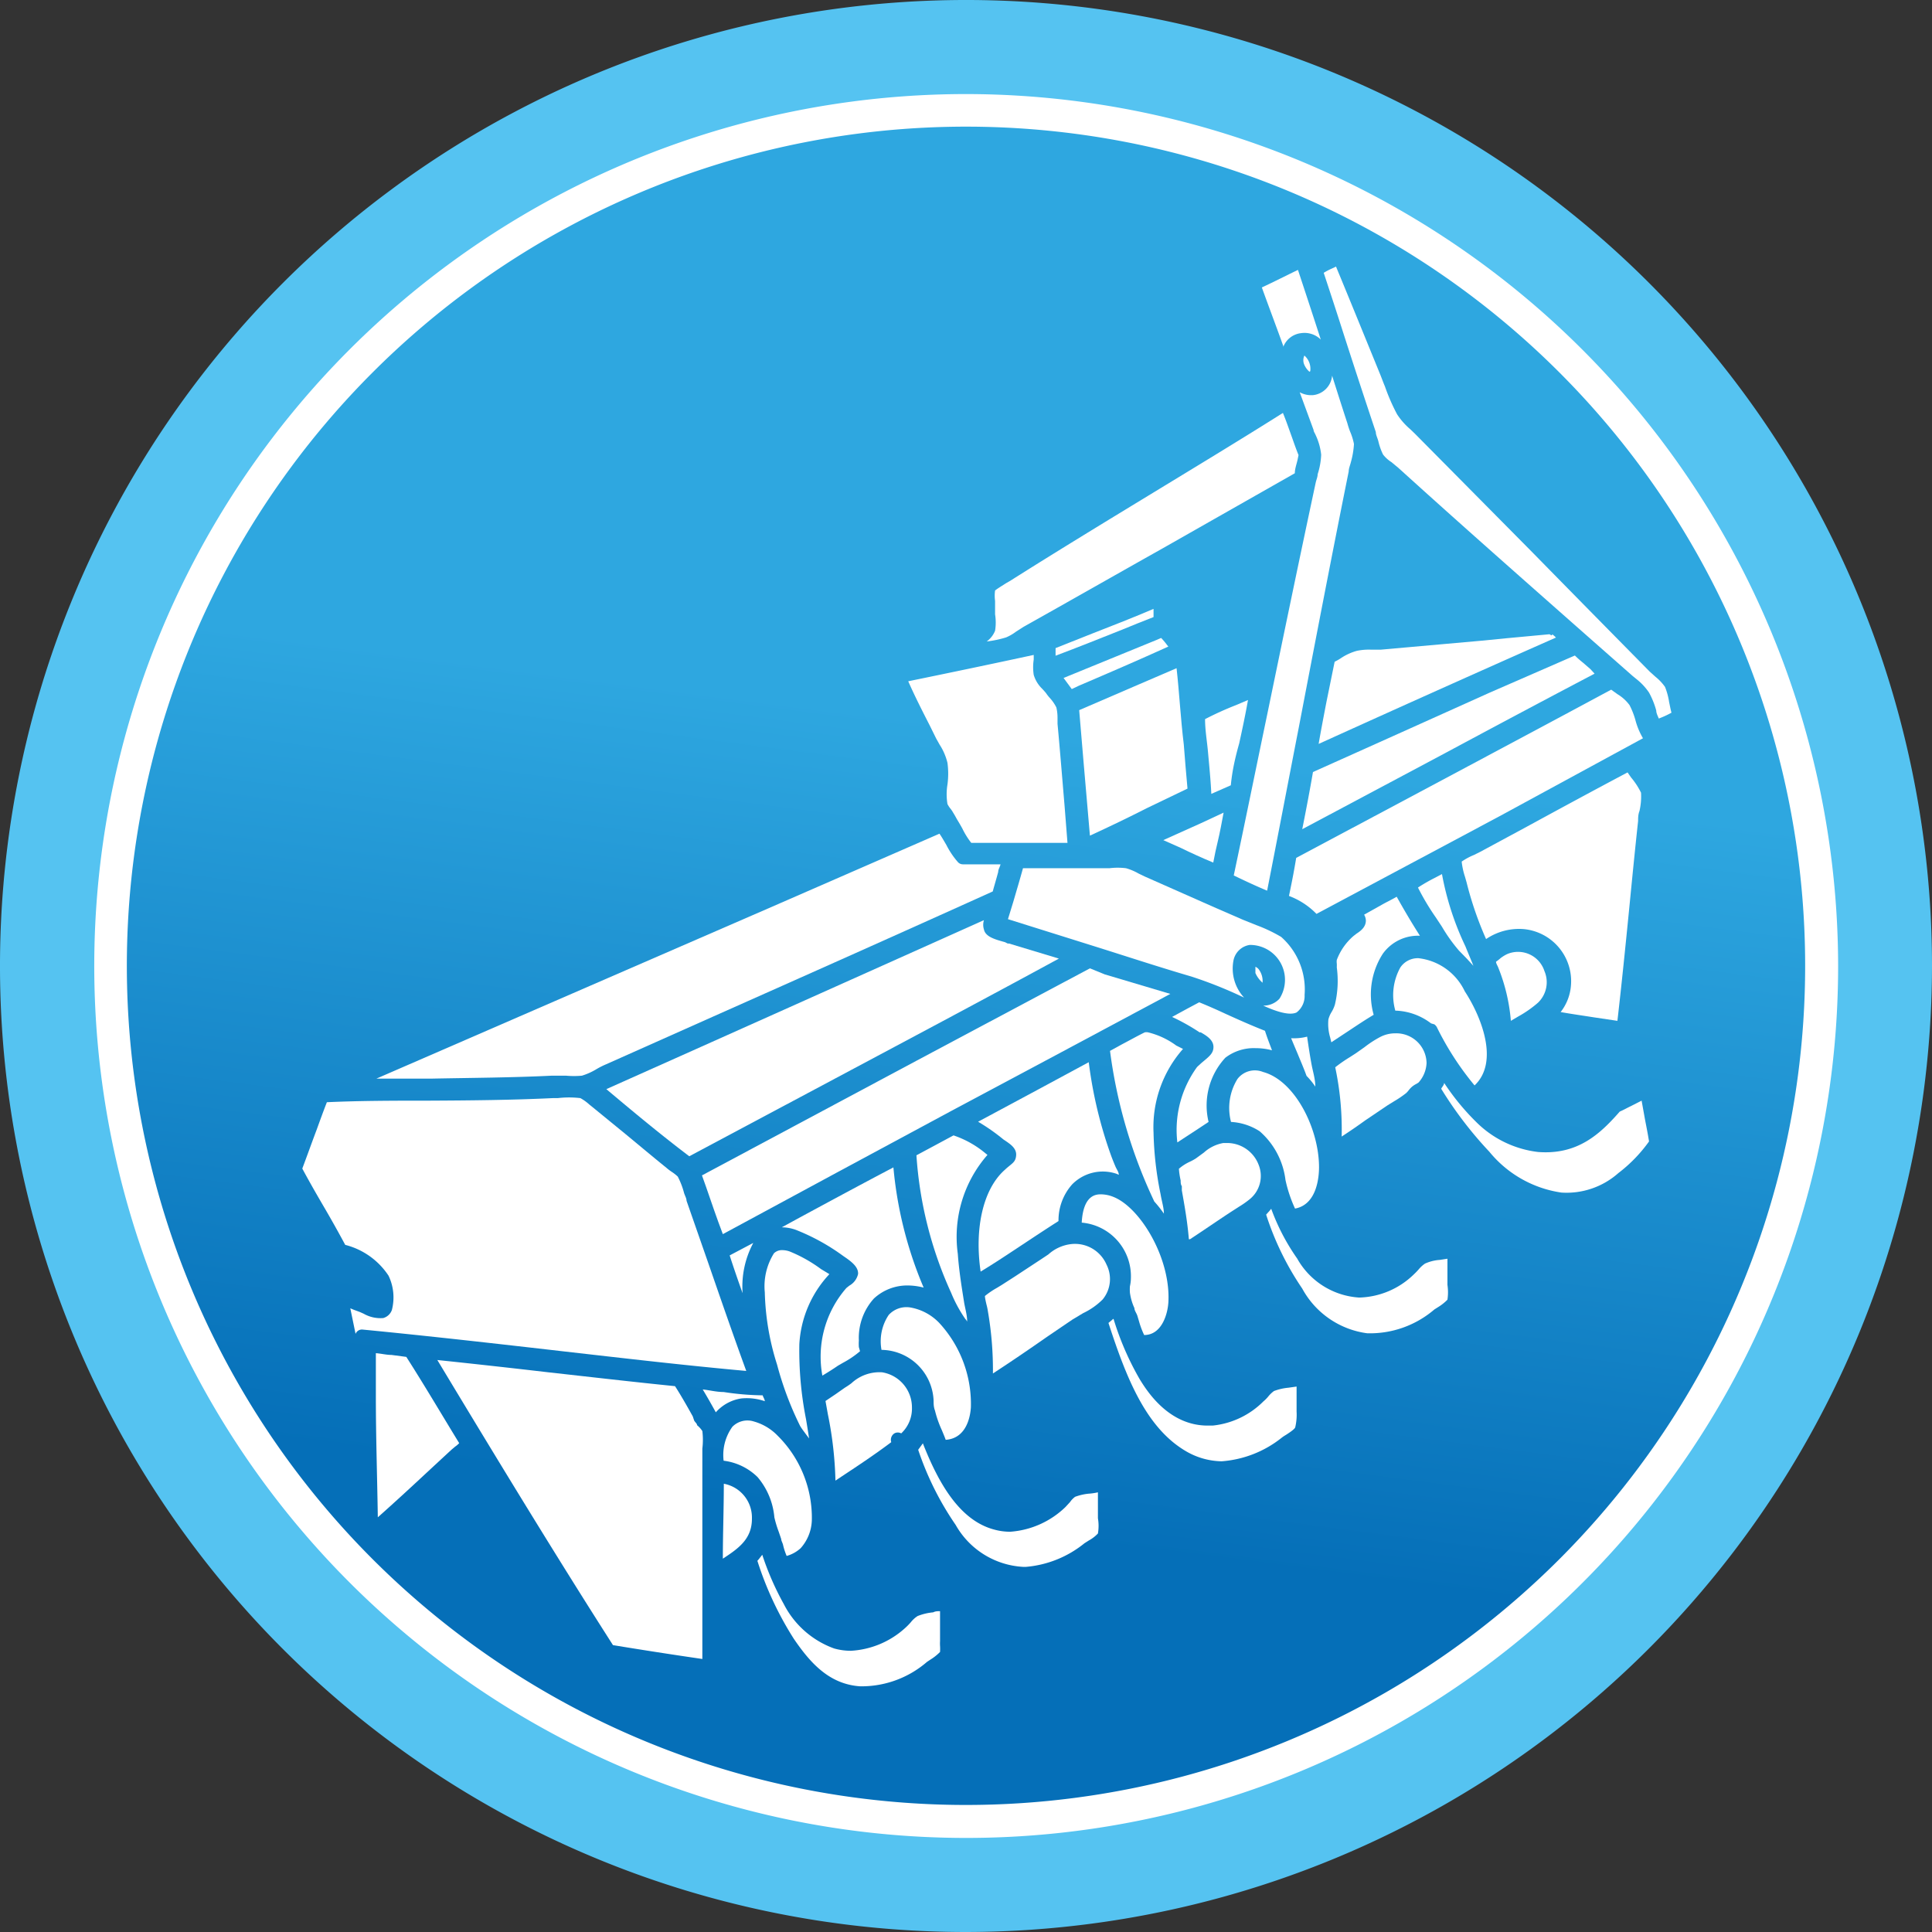 <svg id="農機" xmlns="http://www.w3.org/2000/svg" xmlns:xlink="http://www.w3.org/1999/xlink" viewBox="0 0 99 99"><rect x="0" y="0" width="99" height="99" fill="#333333" stroke="none"/><defs><style>.cls-1{fill:url(#新增漸層色票_1);}.cls-2{fill:#fff;}.cls-3{fill:#55c3f1;}</style><linearGradient id="新增漸層色票_1" x1="52.83" y1="28.2" x2="46.32" y2="78.47" gradientUnits="userSpaceOnUse"><stop offset="0.19" stop-color="#2ea7e0"/><stop offset="1" stop-color="#056fb8"/></linearGradient></defs><title>Machines_agricoles</title><path class="cls-1" d="M93.33,50A43.33,43.33,0,1,1,50,6.68,43.32,43.32,0,0,1,93.33,50Z" transform="translate(-0.5 -0.51)"/><path class="cls-2" d="M50,2.38A47.63,47.63,0,1,0,97.63,50,47.64,47.64,0,0,0,50,2.38ZM50,93A43,43,0,1,1,93,50,43,43,0,0,1,50,93Z" transform="translate(-0.5 -0.51)"/><path class="cls-3" d="M50,99.51A49.5,49.5,0,1,1,99.5,50,49.56,49.56,0,0,1,50,99.51ZM50,5.33A44.68,44.68,0,1,0,94.69,50,44.73,44.73,0,0,0,50,5.33Z" transform="translate(-0.5 -0.51)"/><polygon class="cls-2" points="18.96 66.13 18.96 66.14 18.97 66.14 18.96 66.13"/><path class="cls-2" d="M56.35,50.13l-8.88,4.73-11,5.88.2.56c.28.81.56,1.64.87,2.45q5.84-3.16,11.7-6.31,5.63-3,11.23-6l-3.36-1Z" transform="translate(-0.5 -0.51)"/><path class="cls-2" d="M51,59.61a5.08,5.08,0,0,0-1.64-.92l-1.06.57-.84.45a20.18,20.18,0,0,0,1.78,7.05,7,7,0,0,0,.72,1.33.71.71,0,0,1,.1.14c0-.31-.09-.62-.15-.94-.13-.82-.27-1.67-.33-2.53a6.37,6.37,0,0,1,1.52-5.07Z" transform="translate(-0.5 -0.51)"/><path class="cls-2" d="M38.55,66.74a4.74,4.74,0,0,1,.55-2.54l-1.21.64c.21.65.43,1.29.66,1.93Z" transform="translate(-0.5 -0.51)"/><path class="cls-2" d="M31.57,56.32c1.19,1,2.68,2.25,4.25,3.44l8.31-4.43c3.49-1.86,7.1-3.78,10.63-5.7l-2.55-.77-.07,0L52,48.79c-.46-.13-1-.26-1.08-.65a.78.78,0,0,1,0-.48C44.56,50.51,38,53.45,31.57,56.32Z" transform="translate(-0.5 -0.51)"/><path class="cls-2" d="M67,54.52c.15.37.31.73.45,1.12a3.87,3.87,0,0,1,.45.55c0-.38-.12-.75-.19-1.12s-.16-.94-.23-1.44a2.68,2.68,0,0,1-.82.08C66.78,54,66.89,54.26,67,54.52Z" transform="translate(-0.5 -0.51)"/><path class="cls-2" d="M65,50.18a.42.42,0,0,0-.17-.13s0,.13,0,.32a1.41,1.41,0,0,0,.37.5.31.31,0,0,1,0-.09A1,1,0,0,0,65,50.18Z" transform="translate(-0.5 -0.51)"/><path class="cls-2" d="M60.79,34.75l-1.93.83L55.8,36.9c.07.87.15,1.74.22,2.61l.33,3.82c1-.46,2-.94,2.92-1.41l2.08-1c-.07-.75-.13-1.5-.19-2.26C61,37.36,60.93,36,60.79,34.75Z" transform="translate(-0.5 -0.51)"/><path class="cls-2" d="M67.64,19.53a.9.9,0,0,0-.3-.8.56.56,0,0,0,0,.48,1,1,0,0,0,.26.35Z" transform="translate(-0.5 -0.51)"/><path class="cls-2" d="M48.47,38.35l.18.32a3,3,0,0,1,.4.93,4.12,4.12,0,0,1,0,1.11,3.05,3.05,0,0,0,0,1,1.27,1.27,0,0,0,.14.22,1.43,1.43,0,0,1,.15.22c.07.11.13.22.19.33l.15.25.13.23a3.92,3.92,0,0,0,.46.74h0s.44,0,.75,0l.46,0H55.2l-.15-1.91c-.12-1.41-.23-2.8-.36-4.19,0-.1,0-.21,0-.32a2.32,2.32,0,0,0-.06-.52,2.18,2.18,0,0,0-.33-.48,2,2,0,0,1-.19-.24c-.06-.08-.13-.15-.2-.23a1.64,1.64,0,0,1-.44-.72,2.56,2.56,0,0,1,0-.78c0-.08,0-.16,0-.24-2.13.46-4.28.91-6.43,1.35.33.75.72,1.52,1.1,2.26Z" transform="translate(-0.5 -0.51)"/><path class="cls-2" d="M62.67,44.71c.07-.38.15-.75.24-1.12s.21-1,.29-1.44L62,42.71l-1.89.85.9.4C61.52,44.21,62.09,44.47,62.67,44.71Z" transform="translate(-0.5 -0.51)"/><path class="cls-2" d="M52.56,32.88l.39-.25c2.39-1.34,4.74-2.68,7.09-4l6.81-3.87c0-.23.09-.46.14-.69l.05-.24c-.14-.34-.26-.7-.39-1.06s-.26-.74-.41-1.1c-2.22,1.4-4.6,2.84-6.9,4.24s-4.78,2.91-7.07,4.36l-.21.12c-.15.1-.47.29-.57.38a1.91,1.91,0,0,0,0,.53c0,.14,0,.26,0,.37s0,.21,0,.32a2.64,2.64,0,0,1,0,.84,1.24,1.24,0,0,1-.43.55,5.48,5.48,0,0,0,1-.21A2.41,2.41,0,0,0,52.56,32.88Z" transform="translate(-0.5 -0.51)"/><path class="cls-2" d="M54.59,33.72v.39c1.15-.43,2.29-.89,3.4-1.33.54-.22,1.07-.44,1.62-.65v-.42c-1,.43-2.08.85-3.13,1.26Z" transform="translate(-0.5 -0.51)"/><path class="cls-2" d="M66.15,48.52a7.72,7.72,0,0,0-1.29-.61l-.67-.27L62.72,47l-3.57-1.58-.31-.15A2.85,2.85,0,0,0,58.2,45a3.43,3.43,0,0,0-.85,0H52.92c-.16.58-.33,1.15-.5,1.73l-.27.88,4.75,1.49c1.55.49,3.11,1,4.65,1.45a22,22,0,0,1,2.7,1.08,2.19,2.19,0,0,1-.55-1.87,1,1,0,0,1,.84-.83,1.79,1.79,0,0,1,1.52,2.76,1.11,1.11,0,0,1-.83.35h0c.55.25,1.31.54,1.71.35a1.06,1.06,0,0,0,.41-.9A3.59,3.59,0,0,0,66.15,48.52Z" transform="translate(-0.5 -0.51)"/><path class="cls-2" d="M55.8,35.64c1.5-.64,3.05-1.31,4.57-2l-.06-.07a3.79,3.79,0,0,0-.31-.37l-.23.1L55,35.25l.42.57Z" transform="translate(-0.5 -0.51)"/><path class="cls-2" d="M69.54,22.19c-.26-.79-.52-1.61-.78-2.43a1.1,1.1,0,0,1-1,1h-.11a1.23,1.23,0,0,1-.55-.15l.71,1.93c0,.08.07.17.11.27a3.13,3.13,0,0,1,.28,1,3.72,3.72,0,0,1-.18,1c0,.14-.07.29-.1.43-.83,3.88-1.65,7.84-2.46,11.76-.59,2.83-1.16,5.63-1.74,8.37.52.25,1.11.53,1.71.78.54-2.74,1.07-5.53,1.62-8.35.83-4.33,1.69-8.82,2.56-13.13,0-.15.07-.31.11-.47a4.38,4.38,0,0,0,.16-.94,3.17,3.17,0,0,0-.2-.64A4.29,4.29,0,0,1,69.54,22.19Z" transform="translate(-0.5 -0.51)"/><path class="cls-2" d="M76.89,57l0,0h0Z" transform="translate(-0.5 -0.51)"/><path class="cls-2" d="M80,33.07l-.1-.06-2.15.2-1.32.13-5.17.46c-.17,0-.34,0-.51,0a3.07,3.07,0,0,0-.72.06,2.82,2.82,0,0,0-.81.37,2.79,2.79,0,0,1-.33.19v0l-.42,2.06c-.14.73-.28,1.45-.4,2.15,4.08-1.85,8.09-3.65,12.16-5.45a1.29,1.29,0,0,0-.18-.16Z" transform="translate(-0.5 -0.51)"/><path class="cls-2" d="M67.23,43l7.25-3.86c2.57-1.38,5.14-2.75,7.73-4.11L82,34.8l-.38-.33a5,5,0,0,1-.42-.37L76.84,36c-3,1.35-6,2.7-9.06,4.07C67.62,41,67.43,42,67.23,43Z" transform="translate(-0.5 -0.51)"/><path class="cls-2" d="M66.26,18.28a1.11,1.11,0,0,1,.92-.7,1.19,1.19,0,0,1,1,.33c-.39-1.21-.79-2.42-1.17-3.57-.62.3-1.23.61-1.85.9.36,1,.74,2,1.12,3.06Z" transform="translate(-0.5 -0.51)"/><path class="cls-2" d="M60.78,54.09a4.06,4.06,0,0,0-1.45-.68.43.43,0,0,0-.17,0c-.35.17-.76.4-1.18.62l-.6.33a25.71,25.71,0,0,0,2.27,7.72,5.8,5.8,0,0,1,.49.62c0-.31-.11-.63-.17-1a17.23,17.23,0,0,1-.36-3.15,6.05,6.05,0,0,1,1.51-4.29Z" transform="translate(-0.5 -0.51)"/><path class="cls-2" d="M65.64,62.45l-.09.11-.17.19a14.69,14.69,0,0,0,1.85,3.79,4.45,4.45,0,0,0,3.33,2.29A5.07,5.07,0,0,0,74,67.61l.19-.12a2.51,2.51,0,0,0,.48-.38,2.56,2.56,0,0,0,0-.76c0-.17,0-.33,0-.47s0-.33,0-.49,0-.25,0-.38l-.39.06a2.18,2.18,0,0,0-.76.19,1.53,1.53,0,0,0-.31.28,3.63,3.63,0,0,1-.27.28A4.16,4.16,0,0,1,70.15,67a3.92,3.92,0,0,1-3.18-2A10.9,10.9,0,0,1,65.64,62.45Z" transform="translate(-0.5 -0.51)"/><path class="cls-2" d="M65.22,55.44a1.12,1.12,0,0,0-1.31.36A2.82,2.82,0,0,0,63.58,58a3,3,0,0,1,1.47.48,3.94,3.94,0,0,1,1.32,2.49,7,7,0,0,0,.49,1.47c1.14-.21,1.23-1.66,1.23-2.12C68.09,58.35,66.86,55.88,65.22,55.44Z" transform="translate(-0.5 -0.51)"/><path class="cls-2" d="M70.89,52.51a3.85,3.85,0,0,1,.47-3.13,2.22,2.22,0,0,1,1.9-.92c-.39-.61-.79-1.28-1.19-2-.22.13-.45.24-.67.36l-1,.56a.63.63,0,0,1,.09.3c0,.35-.29.55-.49.68l-.14.11A3,3,0,0,0,69,49.7a.65.65,0,0,0,0,.18,1.77,1.77,0,0,1,0,.2A5.18,5.18,0,0,1,68.9,52a1.73,1.73,0,0,1-.18.39,1.32,1.32,0,0,0-.15.36,2.44,2.44,0,0,0,.09.92l.06.25,1-.66C70.11,53,70.49,52.75,70.89,52.51Z" transform="translate(-0.5 -0.51)"/><path class="cls-2" d="M57.55,61.84a1.77,1.77,0,0,0-.62-.13v-.35l0,.35c-.24,0-.92,0-1,1.45A2.76,2.76,0,0,1,58.45,66a2,2,0,0,1-.05.42,2.11,2.11,0,0,0,0,.33,2.75,2.75,0,0,0,.23.79c0,.13.11.26.15.39l.09.3a4.17,4.17,0,0,0,.26.69h0c.89,0,1.2-1.05,1.24-1.67C60.5,65,58.94,62.39,57.55,61.84Z" transform="translate(-0.5 -0.51)"/><path class="cls-2" d="M74.39,48a8.38,8.38,0,0,0,.87,1.22l.39.4L76,50c-.13-.33-.27-.65-.41-1a14.74,14.74,0,0,1-1.2-3.7l-.36.19a9,9,0,0,0-.87.5,12.51,12.51,0,0,0,.92,1.54Z" transform="translate(-0.5 -0.51)"/><path class="cls-2" d="M62.43,58a3.6,3.6,0,0,1,.86-3.29,2.4,2.4,0,0,1,1.55-.49,3.22,3.22,0,0,1,.84.11c-.12-.32-.25-.65-.36-1-.69-.27-1.36-.57-2-.86-.45-.21-.9-.41-1.37-.6l-.6.32-.79.43a10.54,10.54,0,0,1,1.41.79l.06,0c.26.15.64.37.65.73s-.24.52-.64.86c-.09.09-.17.15-.21.2a5.48,5.48,0,0,0-1,3.85l.95-.62Z" transform="translate(-0.5 -0.51)"/><path class="cls-2" d="M63.39,59.08l-.2,0a2,2,0,0,0-1,.49l-.41.3a2.7,2.7,0,0,1-.31.17,2.36,2.36,0,0,0-.56.36A3.83,3.83,0,0,0,61,61c0,.1,0,.21.06.29l0,.22c.15.84.29,1.64.36,2.5l.06,0c.72-.47,1.48-1,2.19-1.46l.31-.2a4.68,4.68,0,0,0,.57-.4A1.53,1.53,0,0,0,65,60.21,1.73,1.73,0,0,0,63.39,59.08Z" transform="translate(-0.5 -0.51)"/><path class="cls-2" d="M84.08,40.35l-.18-.26c-1.66.88-3.49,1.87-5.27,2.84l-2.28,1.23-.32.16a3.25,3.25,0,0,0-.63.34,3.71,3.71,0,0,0,.17.78l.08.28a17.68,17.68,0,0,0,1,2.91l0,0a3,3,0,0,1,1.94-.51A2.68,2.68,0,0,1,81,51a2.52,2.52,0,0,1-.53,1.37c.56.1,1.13.18,1.7.27l1.21.18c.21-1.82.41-3.79.6-5.71.15-1.53.3-3.06.46-4.53,0-.16,0-.33.07-.51a3.3,3.3,0,0,0,.08-.94A3.76,3.76,0,0,0,84.08,40.35Z" transform="translate(-0.5 -0.51)"/><path class="cls-2" d="M84,36.64a2.13,2.13,0,0,0-.62-.56l-.32-.23c-3.25,1.75-6.52,3.49-9.78,5.23l-6.36,3.39c-.09.55-.19,1.08-.3,1.61l-.07.34a3.84,3.84,0,0,1,1.41.92l9.37-5,7.36-4a3.67,3.67,0,0,1-.39-.94A4,4,0,0,0,84,36.64Z" transform="translate(-0.5 -0.51)"/><path class="cls-2" d="M85.82,35.71a2.53,2.53,0,0,0-.49-.52l-.3-.27C83,32.86,81,30.83,79,28.79l-6-6.06-.24-.23a3.55,3.55,0,0,1-.67-.76,10,10,0,0,1-.62-1.42c-.08-.19-.15-.38-.22-.56-.78-1.91-1.5-3.68-2.29-5.59l-.21.1a3.29,3.29,0,0,0-.42.22c.33,1,.66,2,1,3.07.55,1.71,1.11,3.42,1.67,5.09,0,.15.09.31.13.47a3.15,3.15,0,0,0,.24.68,1.68,1.68,0,0,0,.43.39l.35.29c3.22,2.92,6.49,5.8,9.65,8.59l2.35,2.07.27.22A3.06,3.06,0,0,1,85,36a4.22,4.22,0,0,1,.37.92c0,.14.08.28.13.41l.15-.06a4.66,4.66,0,0,0,.5-.24c-.05-.18-.08-.36-.12-.54A3.5,3.5,0,0,0,85.82,35.71Z" transform="translate(-0.5 -0.51)"/><path class="cls-2" d="M57.56,68.09a.24.24,0,0,0-.08.06l-.18.15c.91,2.8,1.92,5.39,4,6.59a3.73,3.73,0,0,0,1.8.5,5.59,5.59,0,0,0,3.08-1.21,1.91,1.91,0,0,1,.21-.14c.14-.09.45-.29.48-.39a2.81,2.81,0,0,0,.07-.81v-.4c0-.16,0-.32,0-.47s0-.28,0-.41l-.42.06a2.79,2.79,0,0,0-.74.17,1.58,1.58,0,0,0-.3.29,1.81,1.81,0,0,1-.24.24,4.29,4.29,0,0,1-2.6,1.24h-.26c-2,0-3.11-1.78-3.47-2.36A14.68,14.68,0,0,1,57.56,68.09Z" transform="translate(-0.5 -0.51)"/><path class="cls-2" d="M72,53.46a1.66,1.66,0,0,0-.78.19,5.4,5.4,0,0,0-.8.52l-.44.31-.31.2a7.56,7.56,0,0,0-.75.52,15.33,15.33,0,0,1,.33,3.55c.4-.26.81-.54,1.21-.83l1.14-.77.34-.21a5.32,5.32,0,0,0,.63-.43l.09-.1a1.29,1.29,0,0,1,.19-.21,1.14,1.14,0,0,1,.23-.15l.11-.07a1.6,1.6,0,0,0,.41-1A1.55,1.55,0,0,0,72,53.46Z" transform="translate(-0.5 -0.51)"/><path class="cls-2" d="M75.56,51.31a3,3,0,0,0-2.38-1.7,1.08,1.08,0,0,0-.92.47A2.92,2.92,0,0,0,72,52.3h.08a3.16,3.16,0,0,1,1.75.65L74,53a.49.49,0,0,1,.12.13,15.05,15.05,0,0,0,1.94,3C77.35,54.91,76.38,52.56,75.56,51.31Z" transform="translate(-0.5 -0.51)"/><path class="cls-2" d="M74.5,56c0,.11-.1.2-.15.3v0a19.77,19.77,0,0,0,2.47,3.23,5.85,5.85,0,0,0,3.69,2.09,4,4,0,0,0,2.92-1A7.54,7.54,0,0,0,85,59c-.06-.38-.13-.73-.2-1.09l-.18-1-.55.28c-.19.09-.38.2-.57.28-1,1.14-2.15,2.23-4.19,2.07A5.37,5.37,0,0,1,76.14,58,12.3,12.3,0,0,1,74.5,56Z" transform="translate(-0.5 -0.51)"/><path class="cls-2" d="M77.73,49.4a1.85,1.85,0,0,0-.34.21,2.31,2.31,0,0,1-.23.18c0,.09.07.19.11.29a9.34,9.34,0,0,1,.65,2.74l.39-.23a5.74,5.74,0,0,0,1-.7,1.45,1.45,0,0,0,.33-1.62A1.42,1.42,0,0,0,77.73,49.4Z" transform="translate(-0.5 -0.51)"/><path class="cls-2" d="M47.55,74.8l0,0a15.39,15.39,0,0,0,1.92,3.85,4.24,4.24,0,0,0,3.46,2.15h.14a5.49,5.49,0,0,0,3-1.21l.22-.14a1.91,1.91,0,0,0,.47-.36,2.32,2.32,0,0,0,0-.78c0-.17,0-.33,0-.49l0-.37c0-.17,0-.32,0-.47a2.93,2.93,0,0,1-.48.07,2.79,2.79,0,0,0-.69.16,1.13,1.13,0,0,0-.26.27l-.23.25A4.53,4.53,0,0,1,52.26,79a3.1,3.1,0,0,1-.81-.11c-1.79-.47-2.87-2.41-3.66-4.42Z" transform="translate(-0.5 -0.51)"/><path class="cls-2" d="M37.59,76.54c0,1.28-.05,2.58-.05,3.84.78-.51,1.5-1,1.49-2.06A1.76,1.76,0,0,0,37.59,76.54Z" transform="translate(-0.5 -0.51)"/><path class="cls-2" d="M39.56,80.18l-.18.23-.07.08a17,17,0,0,0,1.87,4c.82,1.2,1.79,2.32,3.39,2.43A5.13,5.13,0,0,0,48,85.67l.18-.12a2.62,2.62,0,0,0,.49-.39,2.46,2.46,0,0,0,0-.31,2.08,2.08,0,0,1,0-.25c0-.24,0-.47,0-.69s0-.57,0-.84c-.12,0-.24,0-.35.06a2.84,2.84,0,0,0-.8.19,1.43,1.43,0,0,0-.35.32,3.42,3.42,0,0,1-.33.33,4.5,4.5,0,0,1-2.74,1.13,3.13,3.13,0,0,1-.86-.12,4.68,4.68,0,0,1-2.58-2.28A14.48,14.48,0,0,1,39.56,80.18Z" transform="translate(-0.5 -0.51)"/><path class="cls-2" d="M39.69,72.31c0-.09-.08-.2-.11-.3a14,14,0,0,1-2-.17c-.38,0-.74-.1-1.07-.13.23.38.45.77.67,1.17a2.18,2.18,0,0,1,1.3-.71A2.84,2.84,0,0,1,39.69,72.31Z" transform="translate(-0.5 -0.51)"/><path class="cls-2" d="M39.13,73.35a1.08,1.08,0,0,0-1.1.27,2.47,2.47,0,0,0-.45,1.74,3,3,0,0,1,1.74.84,3.68,3.68,0,0,1,.86,2.06,5.6,5.6,0,0,0,.22.73l.13.38c0,.08.06.18.09.28a3.4,3.4,0,0,0,.19.59,1.76,1.76,0,0,0,.72-.4,2.25,2.25,0,0,0,.57-1.42,5.92,5.92,0,0,0-1.75-4.34A2.71,2.71,0,0,0,39.13,73.35Z" transform="translate(-0.5 -0.51)"/><path class="cls-2" d="M36.22,73.54c0-.08-.11-.16-.15-.24L36,73.09c-.3-.54-.62-1.1-.91-1.55-2.18-.22-4.33-.47-6.49-.71-1.89-.22-3.78-.43-5.69-.63,3.56,5.91,6.34,10.45,9,14.61,1.52.25,3,.48,4.58.71V75.28c0-.17,0-.36,0-.54a3.73,3.73,0,0,0,0-.9A1.37,1.37,0,0,0,36.22,73.54Z" transform="translate(-0.5 -0.51)"/><path class="cls-2" d="M55.39,64.26a2.1,2.1,0,0,0-1.17.53l-.3.2-1.43.94-.67.43-.23.14a4.2,4.2,0,0,0-.62.42c0,.1.05.31.08.44a2.83,2.83,0,0,1,.07.33,17.71,17.71,0,0,1,.26,3.2c.89-.58,1.86-1.24,2.79-1.89l1.28-.87L56,67.8a3.61,3.61,0,0,0,1-.7,1.64,1.64,0,0,0,.2-1.79A1.76,1.76,0,0,0,55.39,64.26Z" transform="translate(-0.5 -0.51)"/><path class="cls-2" d="M20.56,69.94c-.26,0-.53-.07-.8-.09l0,2.25c0,2.05.07,4.11.1,6.16.88-.78,1.8-1.63,2.69-2.46l1.08-1,.19-.16a1.24,1.24,0,0,0,.21-.18c-.9-1.47-1.8-3-2.71-4.42Z" transform="translate(-0.5 -0.51)"/><path class="cls-2" d="M18.72,68.86a.35.35,0,0,1,.36-.22c3.41.33,6.92.73,10.32,1.12,3.07.35,6.24.72,9.34,1-.65-1.78-1.3-3.66-1.93-5.48l-1.13-3.24c0-.13-.09-.27-.13-.41a4,4,0,0,0-.32-.83,2.24,2.24,0,0,0-.29-.23,2.55,2.55,0,0,1-.28-.21c-.73-.59-1.42-1.17-2.11-1.74L30.8,57.19l-.1-.08a2.36,2.36,0,0,0-.46-.33,4.9,4.9,0,0,0-1.16,0h-.26c-2.06.1-4.23.12-6.32.13-1.72,0-3.5,0-5.25.08-.18.46-.35.93-.52,1.4-.25.66-.48,1.31-.74,2,.37.69.75,1.35,1.13,2s.72,1.26,1.07,1.91a3.77,3.77,0,0,1,2.22,1.58,2.57,2.57,0,0,1,.17,1.76.66.66,0,0,1-.44.41,1.73,1.73,0,0,1-1-.22l-.2-.09-.3-.11-.19-.08" transform="translate(-0.5 -0.51)"/><path class="cls-2" d="M47.16,67.51a1.23,1.23,0,0,0-1.12.38,2.42,2.42,0,0,0-.37,1.79,2.71,2.71,0,0,1,2.67,2.61c0,.15,0,.32.07.5a5.52,5.52,0,0,0,.35,1c.07.17.14.33.2.5,1-.07,1.25-1.06,1.29-1.66a6.12,6.12,0,0,0-1.63-4.34A2.69,2.69,0,0,0,47.16,67.51Z" transform="translate(-0.5 -0.51)"/><path class="cls-2" d="M28.78,55.63c.24,0,.48,0,.72,0a4.44,4.44,0,0,0,.82,0,3.27,3.27,0,0,0,.72-.32,4.09,4.09,0,0,1,.51-.26L37,52.62c4.81-2.14,9.57-4.26,14.37-6.43.09-.33.19-.66.28-1,0-.13.09-.26.12-.39H49.84a.34.34,0,0,1-.26-.12,4.23,4.23,0,0,1-.59-.88c-.12-.2-.23-.4-.35-.57L40,47,19.79,55.78l2.87,0C24.68,55.74,26.76,55.73,28.78,55.63Z" transform="translate(-0.5 -0.51)"/><path class="cls-2" d="M42.57,65.54a7.36,7.36,0,0,0-1.6-.9,1.15,1.15,0,0,0-.39-.07.58.58,0,0,0-.42.16,3.18,3.18,0,0,0-.47,2,13.21,13.21,0,0,0,.63,3.71,16.66,16.66,0,0,0,1.18,3.14c.09.15.2.29.31.44l.15.2c-.05-.32-.1-.65-.16-1a18.08,18.08,0,0,1-.34-3.83A5.7,5.7,0,0,1,43,65.8Z" transform="translate(-0.5 -0.51)"/><path class="cls-2" d="M54.74,63.08a2.77,2.77,0,0,1,.7-1.88,2.2,2.2,0,0,1,2.28-.54l.11.05c0-.14-.11-.28-.17-.42s-.15-.36-.22-.55a22.26,22.26,0,0,1-1.15-4.8l-2.67,1.44-3,1.61a10.14,10.14,0,0,1,1.3.91l.12.08c.23.16.55.37.53.72s-.19.41-.5.68l-.12.11c-1.09,1-1.52,3-1.2,5.18.71-.43,1.43-.91,2.14-1.38S54.13,63.47,54.74,63.08Z" transform="translate(-0.5 -0.51)"/><path class="cls-2" d="M43.7,70.34a4.86,4.86,0,0,0,.87-.59l-.06-.21a2.38,2.38,0,0,1,0-.34,3,3,0,0,1,.77-2.15A2.51,2.51,0,0,1,47,66.38a3.26,3.26,0,0,1,.83.11,20.44,20.44,0,0,1-1.55-6.16c-1.6.84-3.23,1.72-4.82,2.58l-.9.49a2.2,2.2,0,0,1,.72.13,10.79,10.79,0,0,1,2.43,1.34c.43.29.78.56.76.92a.91.91,0,0,1-.45.6l-.15.12A5.35,5.35,0,0,0,42.64,71c.25-.15.51-.31.8-.51Z" transform="translate(-0.5 -0.51)"/><path class="cls-2" d="M45.7,70.83a2.11,2.11,0,0,0-1.57.56,4,4,0,0,1-.34.23l-.47.33-.52.35.12.67a19.1,19.1,0,0,1,.39,3.41l.33-.22c.85-.56,1.72-1.14,2.53-1.75a.39.39,0,0,1,.16-.45.36.36,0,0,1,.35,0l0,0a1.74,1.74,0,0,0,.55-1.33A1.82,1.82,0,0,0,45.7,70.83Z" transform="translate(-0.5 -0.51)"/><path class="cls-2" d="M64,38.6c.16-.73.32-1.48.45-2.22l-.61.26a16.38,16.38,0,0,0-1.59.72c0,.56.1,1.12.15,1.68s.14,1.45.17,2.15l1-.44C63.64,40,63.8,39.31,64,38.6Z" transform="translate(-0.5 -0.51)"/><path class="cls-2" d="M64.42,63.45a.05.05,0,0,0,0,0s0,0,0,0Z" transform="translate(-0.5 -0.51)"/></svg>